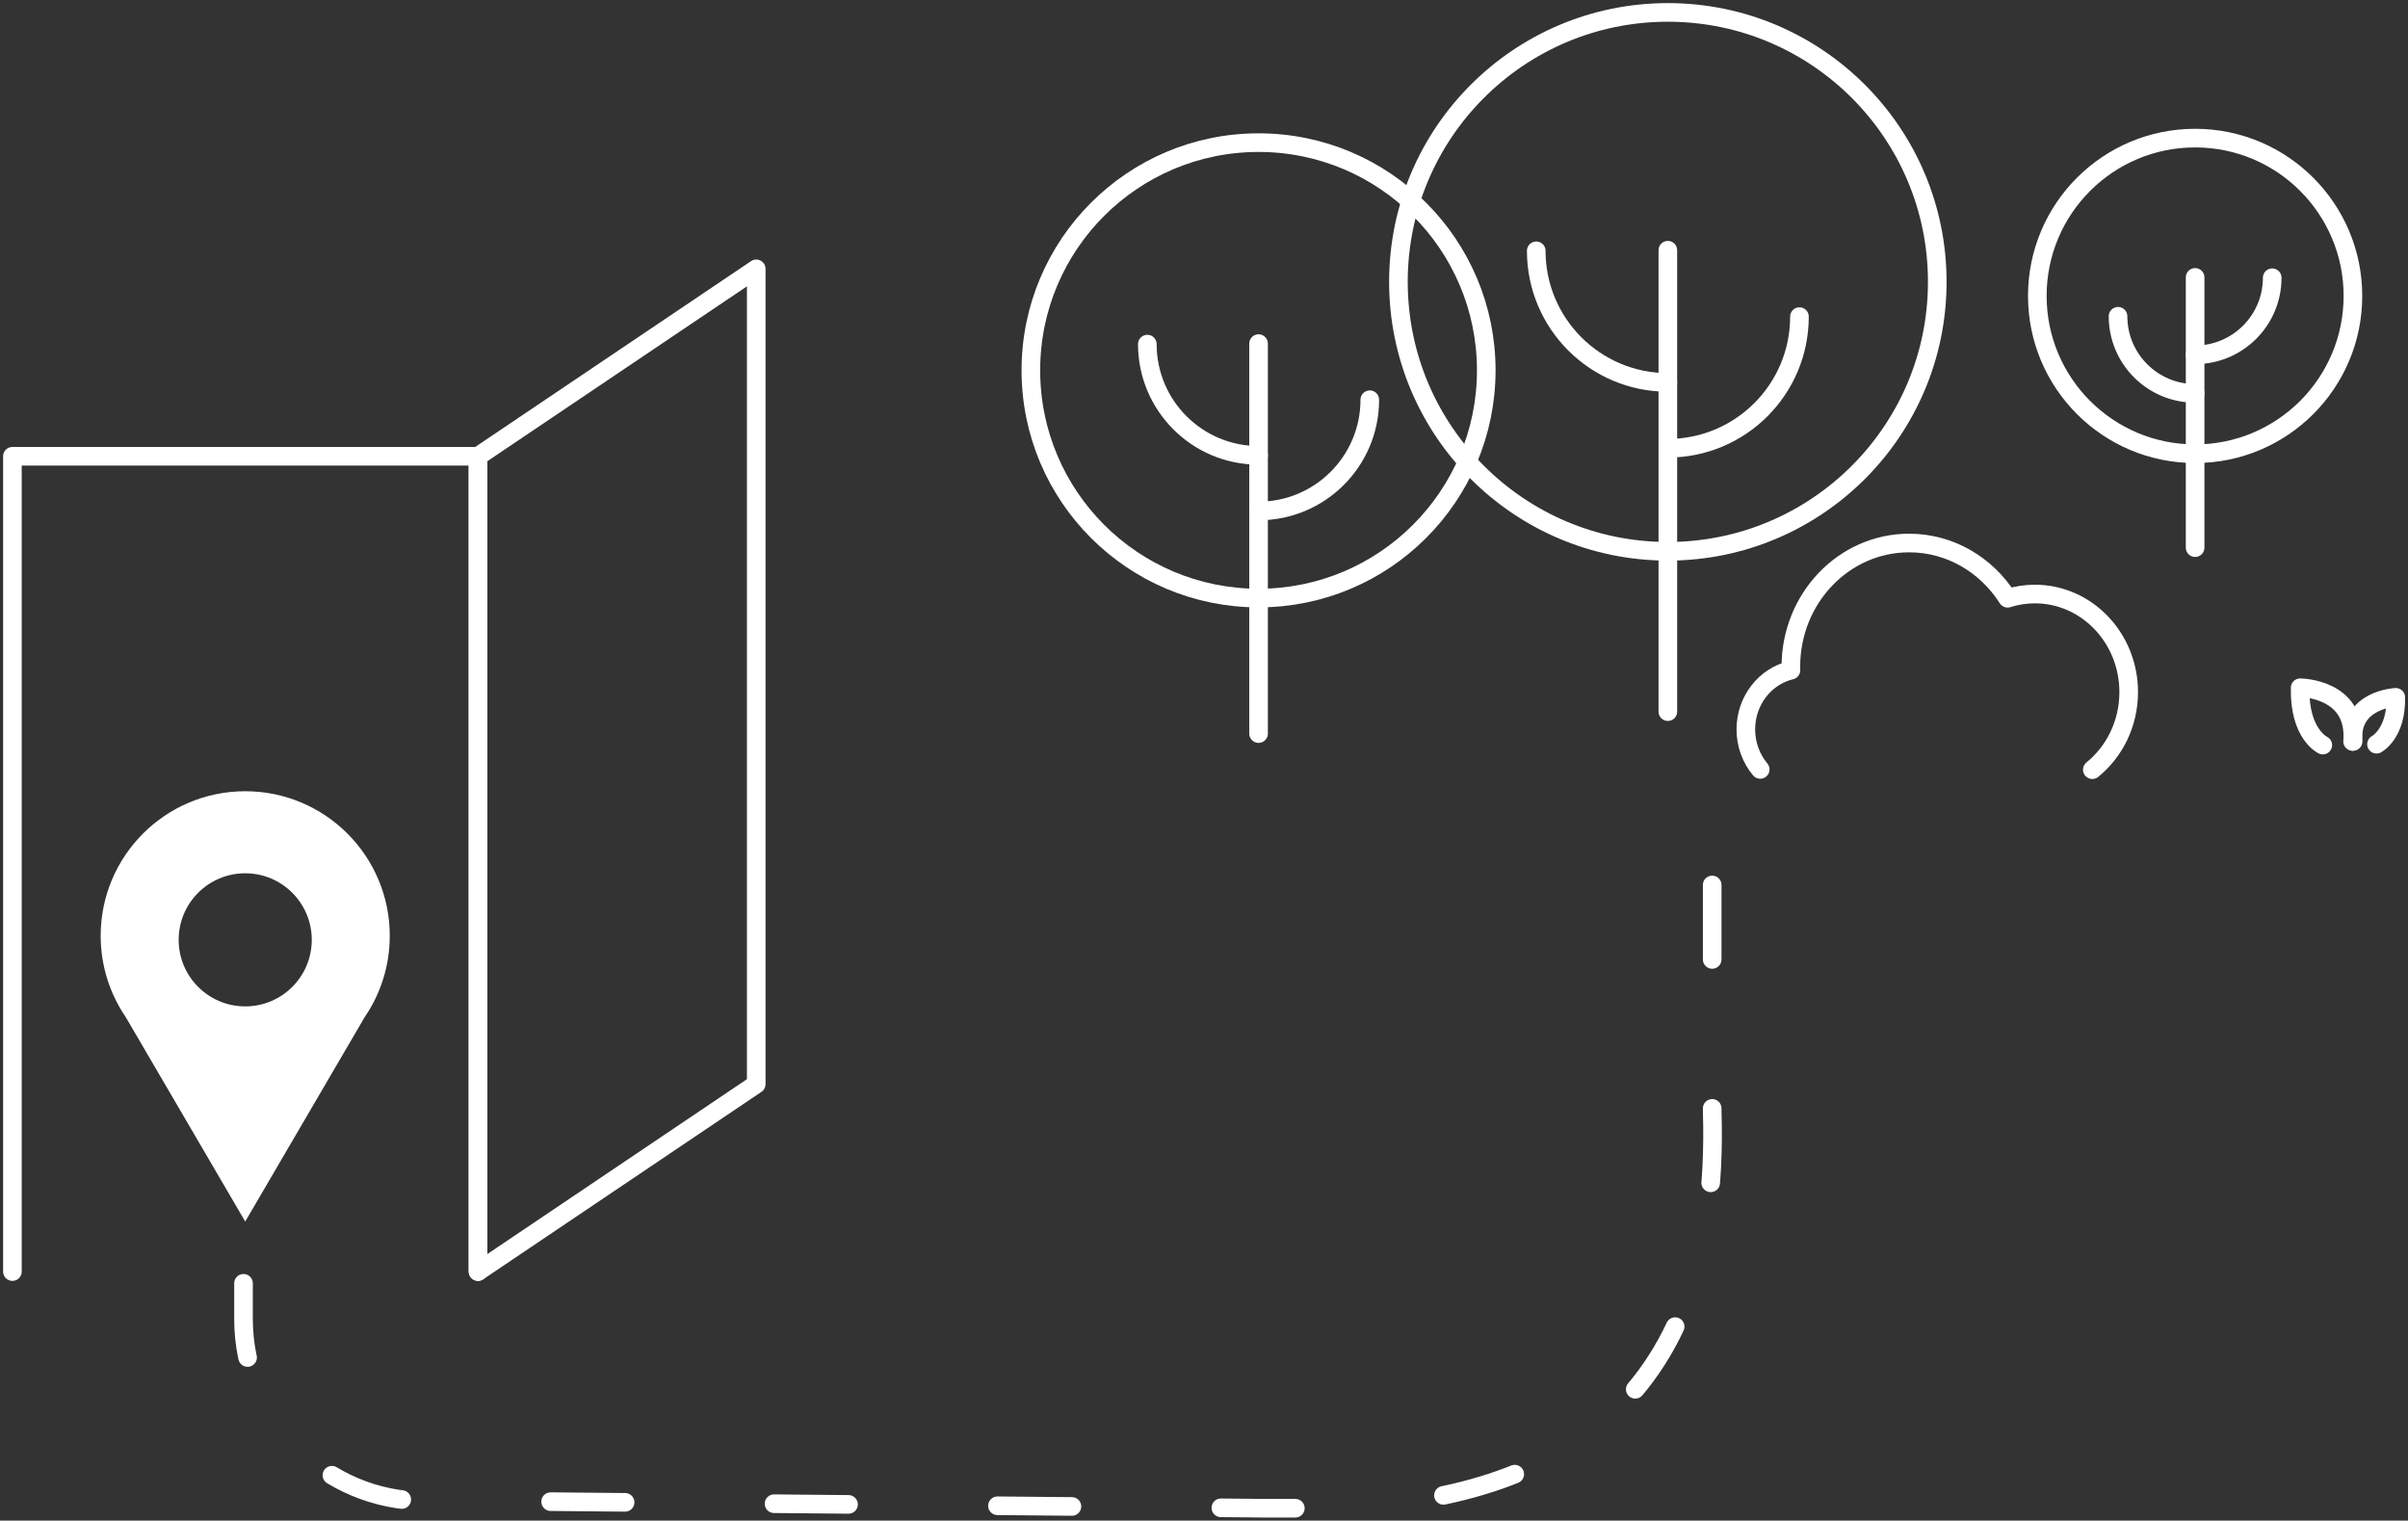 <?xml version="1.0" encoding="UTF-8"?>
<svg width="388px" height="245px" viewBox="0 0 388 245" version="1.1" xmlns="http://www.w3.org/2000/svg" xmlns:xlink="http://www.w3.org/1999/xlink">
    <rect x="0" y="0" width="388" height="245" fill="#333333" stroke="none"/>
    <title>projecte-03</title>
    <g id="Viladecans" stroke="none" stroke-width="1" fill="none" fill-rule="evenodd">
        <g id="02" transform="translate(-919, -1457)">
            <g id="projecte-03" transform="translate(921, 1459)">
                <path d="M377.126,45.678 C377.126,59.721 365.742,71.104 351.699,71.104 C337.656,71.104 326.273,59.721 326.273,45.678 C326.273,31.635 337.656,20.251 351.699,20.251 C365.742,20.251 377.126,31.635 377.126,45.678 Z" id="Stroke-1" stroke="#FFFFFF" stroke-width="3" stroke-linecap="round" stroke-linejoin="round"></path>
                <path d="M364.12,42.748 C364.12,49.608 358.559,55.169 351.699,55.169" id="Stroke-3" stroke="#FFFFFF" stroke-width="3" stroke-linecap="round" stroke-linejoin="round"></path>
                <path d="M351.699,61.379 C344.84,61.379 339.279,55.818 339.279,48.959" id="Stroke-5" stroke="#FFFFFF" stroke-width="3" stroke-linecap="round" stroke-linejoin="round"></path>
                <line x1="351.699" y1="42.692" x2="351.699" y2="86.236" id="Stroke-7" stroke="#FFFFFF" stroke-width="3" stroke-linecap="round" stroke-linejoin="round"></line>
                <path d="M200.792,20.982 C221.054,20.982 237.48,37.408 237.48,57.67 C237.48,77.933 221.054,94.359 200.792,94.359 C180.529,94.359 164.103,77.933 164.103,57.67 C164.103,37.408 180.529,20.982 200.792,20.982 Z" id="Stroke-9" stroke="#FFFFFF" stroke-width="3" stroke-linecap="round" stroke-linejoin="round"></path>
                <path d="M200.792,71.365 C190.894,71.365 182.87,63.341 182.87,53.443" id="Stroke-11" stroke="#FFFFFF" stroke-width="3" stroke-linecap="round" stroke-linejoin="round"></path>
                <path d="M218.713,62.404 C218.713,72.302 210.689,80.326 200.791,80.326" id="Stroke-13" stroke="#FFFFFF" stroke-width="3" stroke-linecap="round" stroke-linejoin="round"></path>
                <line x1="200.792" y1="53.362" x2="200.792" y2="116.193" id="Stroke-15" stroke="#FFFFFF" stroke-width="3" stroke-linecap="round" stroke-linejoin="round"></line>
                <path d="M266.739,0 C290.715,0 310.151,19.436 310.151,43.411 C310.151,67.387 290.715,86.823 266.739,86.823 C242.764,86.823 223.328,67.387 223.328,43.411 C223.328,19.436 242.764,0 266.739,0 Z" id="Stroke-17" stroke="#FFFFFF" stroke-width="3" stroke-linecap="round" stroke-linejoin="round"></path>
                <path d="M266.739,59.615 C255.028,59.615 245.534,50.121 245.534,38.409" id="Stroke-19" stroke="#FFFFFF" stroke-width="3" stroke-linecap="round" stroke-linejoin="round"></path>
                <path d="M287.945,49.013 C287.945,60.724 278.451,70.219 266.74,70.219" id="Stroke-21" stroke="#FFFFFF" stroke-width="3" stroke-linecap="round" stroke-linejoin="round"></path>
                <line x1="266.739" y1="38.314" x2="266.739" y2="112.658" id="Stroke-23" stroke="#FFFFFF" stroke-width="3" stroke-linecap="round" stroke-linejoin="round"></line>
                <path d="M281.622,121.968 C280.18,120.245 279.306,117.989 279.306,115.519 C279.306,110.864 282.414,106.975 286.578,105.976 C286.572,105.786 286.563,105.596 286.563,105.404 C286.563,94.405 295.093,85.489 305.615,85.489 C312.24,85.489 318.073,89.026 321.487,94.389 C322.876,93.95 324.349,93.708 325.876,93.708 C334.227,93.708 340.996,100.784 340.996,109.513 C340.996,114.596 338.701,119.118 335.135,122.01" id="Stroke-25" stroke="#FFFFFF" stroke-width="3" stroke-linecap="round" stroke-linejoin="round"></path>
                <path d="M372.272,118.047 C372.272,118.047 368.452,116.274 368.624,108.812 C368.624,108.812 377.761,108.828 377.075,117.461" id="Stroke-27" stroke="#FFFFFF" stroke-width="3" stroke-linecap="round" stroke-linejoin="round"></path>
                <path d="M380.925,117.907 C380.925,117.907 384.164,116.216 384.029,110.353 C384.029,110.353 376.615,110.663 377.154,117.446" id="Stroke-29" stroke="#FFFFFF" stroke-width="3" stroke-linecap="round" stroke-linejoin="round"></path>
                <polyline id="Stroke-31" stroke="#FFFFFF" stroke-width="3" stroke-linecap="round" stroke-linejoin="round" points="0 202.872 0 71.514 75.024 71.514 75.024 202.872"></polyline>
                <polygon id="Stroke-33" stroke="#FFFFFF" stroke-width="3" stroke-linecap="round" stroke-linejoin="round" points="119.852 172.675 75.024 202.872 75.024 71.514 119.852 41.317"></polygon>
                <path d="M37.237,204.763 L37.237,210.543 C37.237,226.732 50.361,239.856 66.551,239.856 L77.216,239.856 L201.419,241 L208.599,241 C243.686,241.002 275.529,228.03 273.885,176.992 L273.885,176.992 L273.885,128.82" id="Stroke-35" stroke="#FFFFFF" stroke-width="3" stroke-linecap="round" stroke-linejoin="round" stroke-dasharray="12,24"></path>
                <path d="M37.512,160.148 C31.59,160.148 26.789,155.347 26.789,149.425 C26.789,143.503 31.59,138.702 37.512,138.702 C43.434,138.702 48.235,143.503 48.235,149.425 C48.235,155.347 43.434,160.148 37.512,160.148 M37.512,125.483 C24.65,125.483 14.222,135.911 14.222,148.773 C14.222,153.651 15.725,158.177 18.288,161.919 L18.287,161.919 L37.512,194.812 L56.736,161.919 C59.3,158.178 60.802,153.651 60.802,148.773 C60.802,135.911 50.375,125.483 37.512,125.483" id="Fill-37" fill="#FFFFFF"></path>
            </g>
        </g>
    </g>
</svg>
